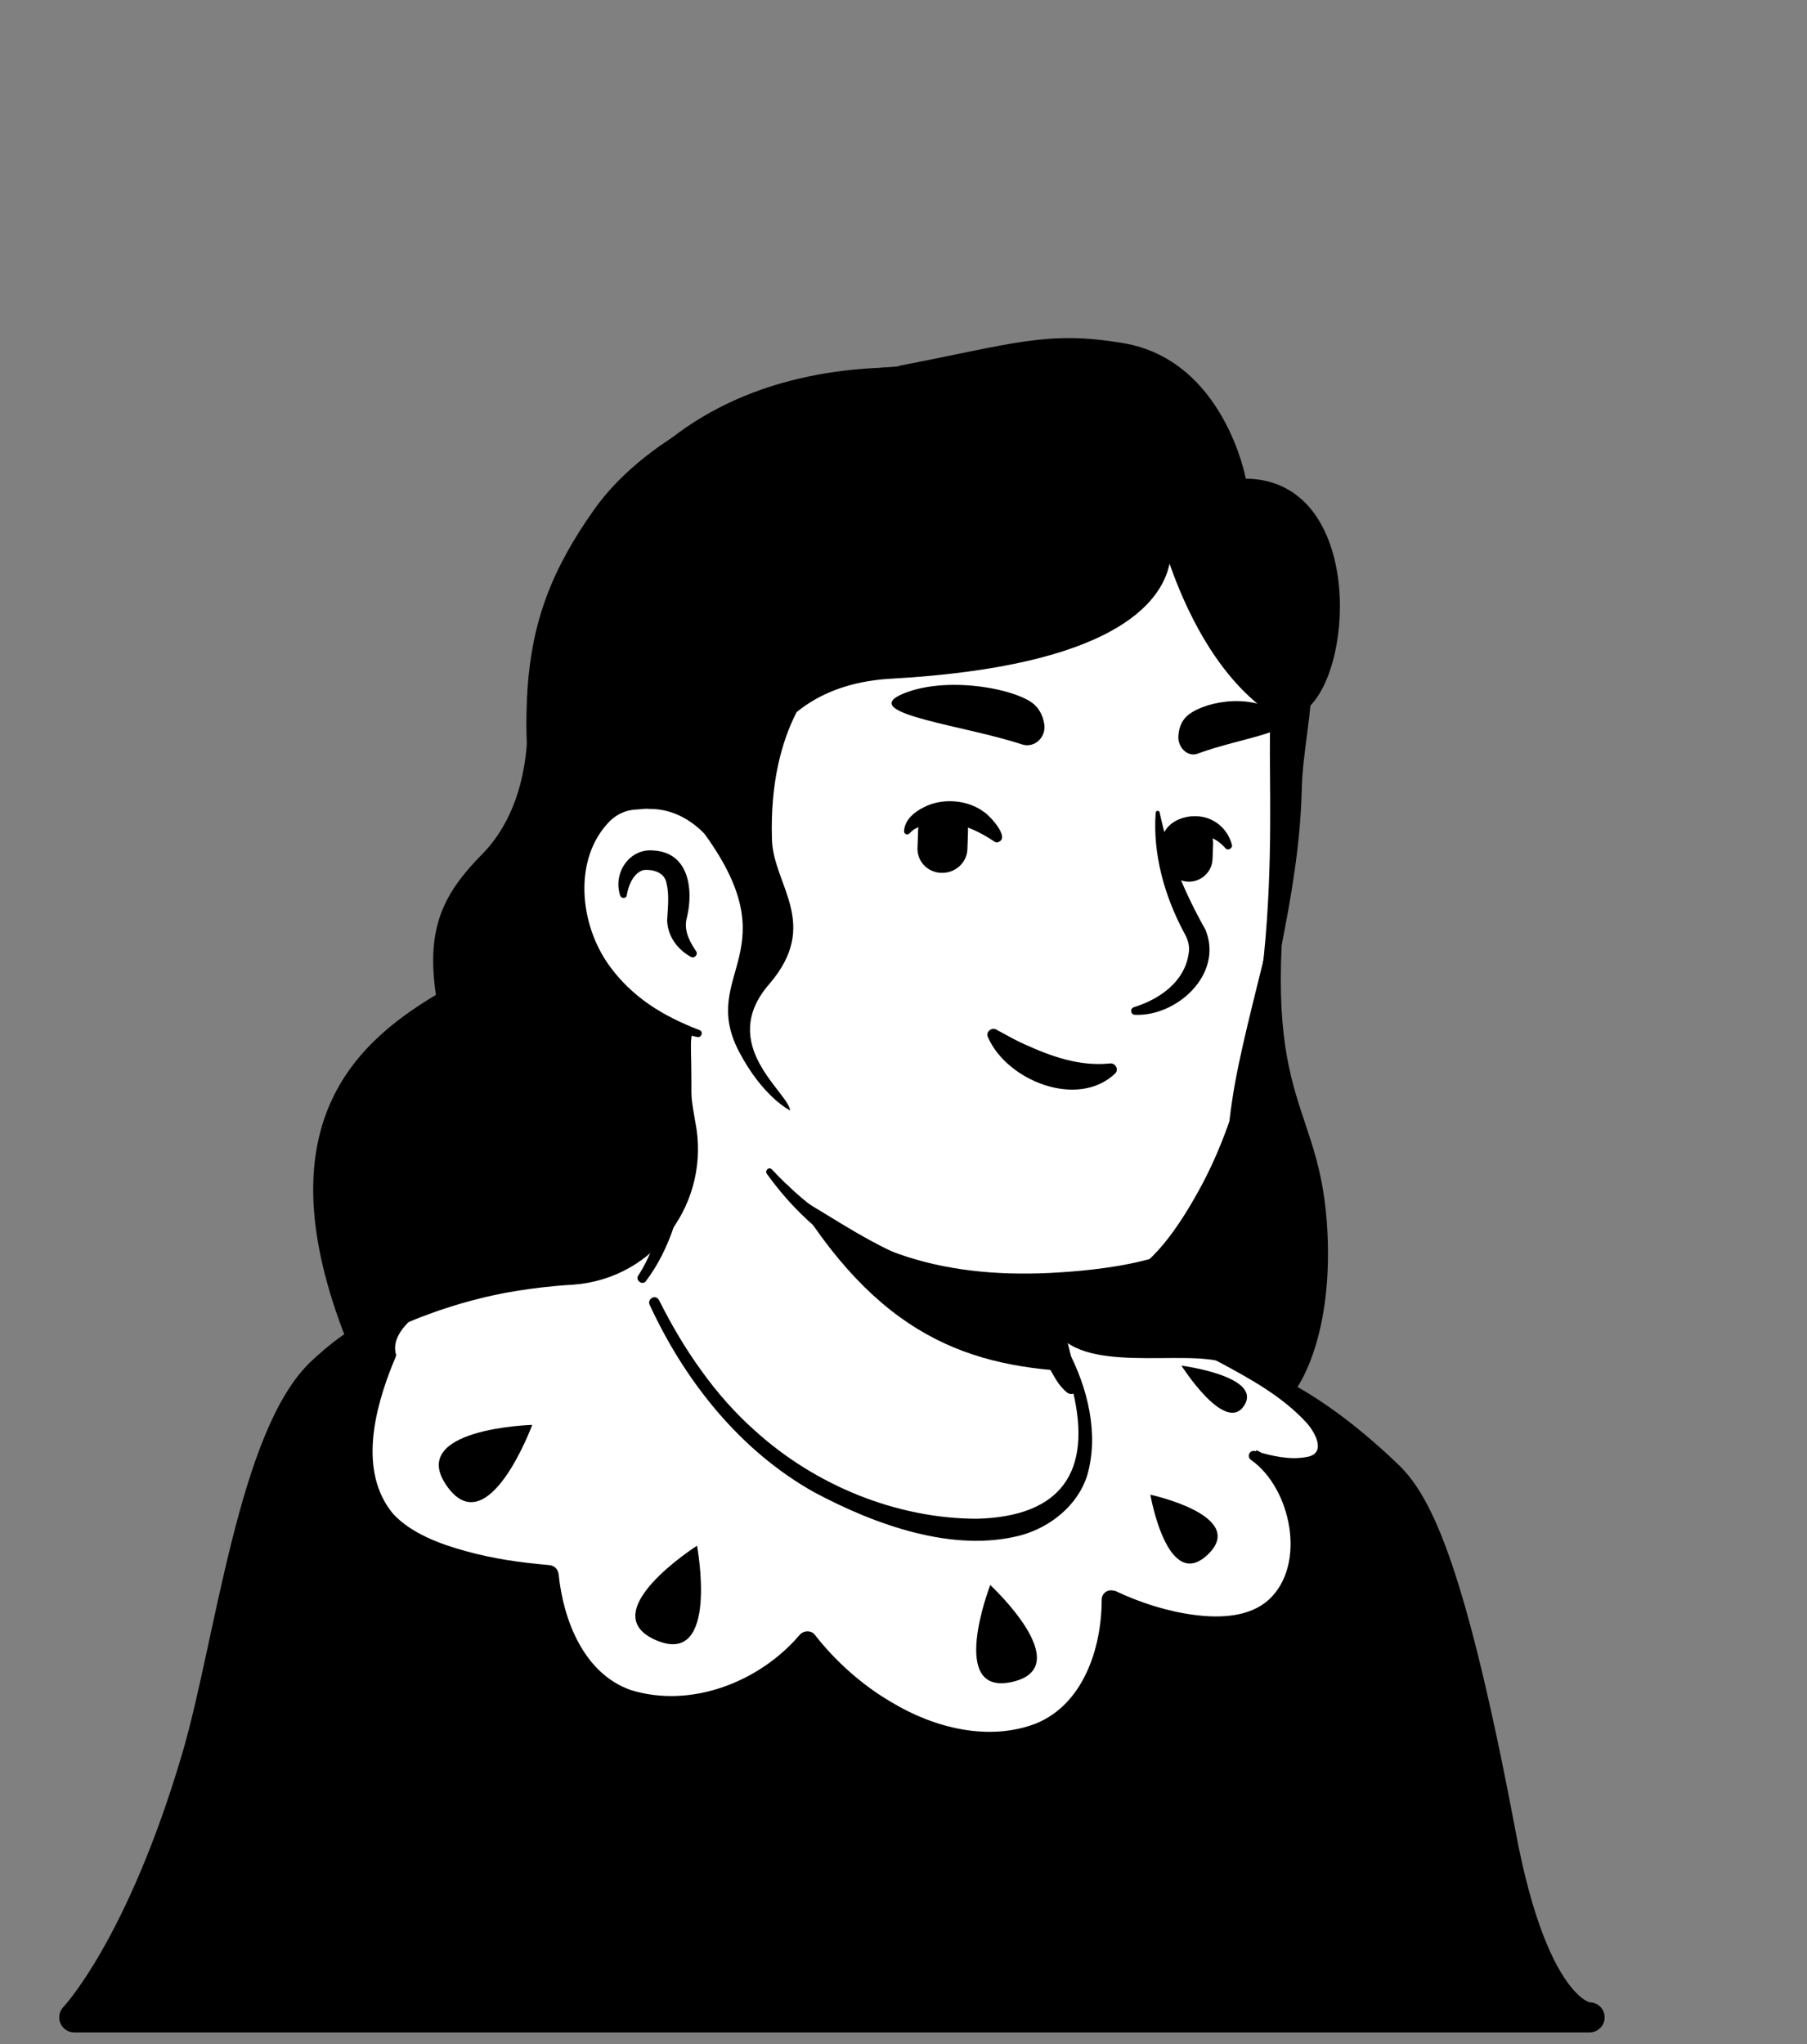 <svg width="84" height="95" viewBox="0 0 84 95" fill="none" xmlns="http://www.w3.org/2000/svg">
<rect x="0" y="0" width="84" height="95" fill="#808080" stroke="none"/>
<g clip-path="url(#clip0_159_2490)">
<path d="M64.817 76.875C64.626 77.012 64.408 77.148 64.217 77.284C63.999 77.421 63.808 77.557 63.59 77.666C63.4 77.775 63.236 77.884 63.045 77.993C63.018 78.02 62.991 78.02 62.963 78.048C62.336 78.429 61.682 78.784 61.028 79.111C60.837 79.22 60.619 79.329 60.428 79.411C60.428 79.411 60.401 79.438 60.373 79.438L59.719 79.765C59.283 79.983 58.82 80.174 58.383 80.365C58.165 80.474 57.92 80.556 57.702 80.637C57.484 80.719 57.238 80.828 57.02 80.91C56.802 80.992 56.557 81.101 56.339 81.183H56.312C56.093 81.264 55.848 81.346 55.63 81.428C55.139 81.592 54.621 81.755 54.131 81.919C53.967 81.973 53.776 82.028 53.613 82.082C53.095 82.246 52.577 82.382 52.059 82.491C51.868 82.546 51.677 82.573 51.459 82.627C50.968 82.737 50.45 82.846 49.96 82.955C49.851 82.982 49.769 82.982 49.66 83.009C49.496 83.036 49.305 83.064 49.142 83.091C48.896 83.118 48.678 83.173 48.433 83.2C48.324 83.227 48.215 83.227 48.106 83.254C47.969 83.282 47.806 83.309 47.642 83.309C47.206 83.364 46.743 83.418 46.307 83.473C46.17 83.5 46.007 83.5 45.87 83.527H45.843C45.652 83.554 45.462 83.554 45.271 83.582C45.08 83.609 44.889 83.609 44.698 83.609C44.589 83.609 44.453 83.636 44.344 83.636C44.126 83.636 43.935 83.663 43.744 83.663C43.471 83.663 43.226 83.691 42.953 83.691H41.59C30.086 83.527 19.754 78.647 12.366 70.905C12.366 70.905 12.366 70.878 12.339 70.878C11.521 70.142 12.23 66.216 15.528 63.735C19.672 60.6 29.595 58.638 29.595 58.638C29.595 58.638 33.439 58.011 47.697 60.982C56.039 62.727 62.391 65.262 65.935 72.132C66.671 73.549 67.407 75.73 64.817 76.875Z" fill="white"/>
<path d="M47.778 60.683C53.012 61.746 58.6 62.891 62.908 66.353C64.353 67.525 65.307 69.243 66.097 70.906C66.479 71.723 66.861 72.569 67.161 73.468C67.324 74.068 67.57 74.749 67.433 75.458C67.406 75.649 67.242 75.894 67.106 76.031C66.479 76.658 65.797 77.039 65.116 77.53C61.109 80.311 56.501 82.274 51.731 83.309C41.099 85.627 29.594 83.828 20.244 78.239C17.136 76.358 14.274 74.068 11.82 71.369C11.547 71.042 11.547 70.497 11.547 70.142C11.575 69.324 11.793 68.534 12.065 67.798C12.72 66.108 13.565 64.417 15.01 63.245C16.046 62.536 17.163 61.937 18.308 61.446C21.907 59.919 25.696 58.856 29.594 58.42C29.922 58.393 29.976 58.856 29.649 58.911C25.914 59.674 22.207 60.819 18.744 62.373C17.49 63 16.154 63.545 15.146 64.526C14.192 65.562 13.51 66.844 12.965 68.152C12.611 68.943 12.365 70.197 12.474 70.824C14.192 72.868 16.209 74.668 18.39 76.222C30.331 84.564 48.459 85.109 61.163 78.157C62.308 77.53 63.426 76.821 64.489 76.085C65.007 75.731 65.552 75.431 65.961 75.022C65.988 74.995 65.961 75.022 65.961 75.049C65.961 75.077 65.934 75.104 65.934 75.104C65.961 74.777 65.852 74.341 65.716 73.904C65.225 72.323 64.434 70.66 63.589 69.215C62.254 67.062 59.991 65.699 57.701 64.608C56.12 63.872 54.457 63.3 52.767 62.754C51.076 62.209 49.359 61.746 47.641 61.337C47.205 61.228 47.342 60.601 47.778 60.683Z" fill="black"/>
</g>
<g clip-path="url(#clip1_159_2490)">
<path d="M69.779 85.299C67.461 73.004 65.907 69.896 64.517 68.561C60.237 64.471 57.566 63.953 55.057 63.026C54.948 62.345 48.215 61.582 48.569 60.846L48.787 61.745C48.896 62.181 49.442 64.199 48.596 66.789C47.888 68.969 45.025 69.951 40.173 67.743C30.713 63.463 29.623 58.637 29.623 58.637C29.486 56.429 20.708 60.3 18.773 61.282C16.946 62.209 16.346 62.481 15.011 63.708C11.794 66.625 10.703 76.303 9.177 81.564C6.559 90.506 3.452 93.75 3.452 93.75H73.895C73.868 93.777 71.36 93.723 69.779 85.299Z" fill="black" stroke="black" stroke-width="1.397" stroke-miterlimit="10" stroke-linecap="round" stroke-linejoin="round"/>
<path d="M18.009 62.944C18.009 62.944 15.228 68.642 18.5 71.15C20.844 72.949 25.506 73.195 25.506 73.195C25.506 73.195 25.833 78.811 30.358 79.247C34.884 79.683 37.501 76.275 37.501 76.275C37.501 76.275 41.209 81.291 46.525 80.937C51.84 80.555 51.595 74.367 51.595 74.367C51.595 74.367 54.812 75.975 57.456 75.512C61.464 74.803 60.809 69.106 58.247 67.715C58.247 67.715 62.336 68.751 61.082 66.516C60.101 64.771 55.275 62.208 51.513 61.254C49.496 60.736 47.56 59.973 45.707 59.073C42.544 57.519 35.075 55.747 27.932 57.629C25.86 58.092 17.328 60.382 18.009 62.944Z" fill="white"/>
<path d="M18.417 62.971C18.39 63.081 18.336 63.217 18.281 63.326C17.409 65.48 16.645 68.397 18.281 70.359C19.126 71.259 20.435 71.75 21.634 72.077C22.888 72.431 24.224 72.622 25.533 72.731C25.778 72.758 25.942 72.922 25.969 73.167C26.187 75.294 27.141 77.774 29.322 78.538C32.13 79.41 35.319 78.156 37.173 75.975C37.364 75.757 37.718 75.757 37.882 75.975C38.836 77.202 40.09 78.32 41.453 79.11C43.443 80.31 45.979 80.937 48.16 80.092C50.368 79.192 51.213 76.575 51.213 74.34C51.213 74.094 51.404 73.903 51.649 73.903C51.704 73.903 51.785 73.93 51.84 73.93C52.985 74.476 54.266 74.885 55.52 75.048C56.774 75.212 58.11 75.13 58.982 74.34C60.754 72.704 60.018 69.16 58.164 67.851C57.919 67.688 58.11 67.333 58.383 67.442C59.119 67.66 59.937 67.851 60.7 67.715C61.709 67.579 61.136 66.543 60.7 66.079C59.609 64.907 58.192 64.116 56.774 63.353C55.82 62.862 54.893 62.317 53.857 61.99C51.813 61.254 49.577 61.281 47.56 60.409C46.551 60.027 45.597 59.482 44.616 59.073C43.661 58.664 42.653 58.337 41.617 58.064C36.492 56.62 30.903 56.483 25.832 58.228C24.17 58.719 17.736 60.791 18.417 62.971ZM17.627 62.89C17.109 60.273 23.761 58.364 25.696 57.737C31.912 55.693 38.836 55.856 44.943 58.201C46.906 59.073 48.814 60.027 50.886 60.572C54.048 61.39 57.21 62.453 59.8 64.553C60.455 65.098 61.136 65.67 61.49 66.488C62.063 67.797 61.027 68.233 59.882 68.124C59.309 68.097 58.791 68.015 58.219 67.906L58.41 67.388C60.4 68.397 61.109 70.959 60.591 73.031C59.746 76.384 56.038 76.302 53.339 75.43C52.685 75.212 52.058 74.994 51.404 74.694L52.003 74.312C52.031 76.902 50.995 79.846 48.432 80.909C44.179 82.491 39.709 79.792 37.119 76.52H37.8C35.701 79.028 32.13 80.391 28.968 79.383C26.432 78.483 25.233 75.73 25.015 73.195L25.424 73.603C22.834 73.358 19.481 72.84 17.6 70.904C16.591 69.787 16.346 68.206 16.482 66.788C16.618 65.398 17 64.062 17.572 62.781C17.627 62.835 17.627 62.862 17.627 62.89Z" fill="black"/>
<path d="M24.742 66.216C24.742 66.216 18.853 66.38 20.789 69.079C22.697 71.75 24.742 66.216 24.742 66.216ZM32.402 71.832C32.402 71.832 27.523 74.94 30.494 76.221C33.465 77.502 32.402 71.832 32.402 71.832ZM46.033 73.658C46.033 73.658 44.016 78.865 47.069 78.156C50.122 77.448 46.033 73.658 46.033 73.658ZM53.475 69.46C53.475 69.46 54.266 74.04 56.147 72.241C58.028 70.442 53.475 69.46 53.475 69.46ZM54.92 63.463C54.92 63.463 56.965 66.68 57.837 65.316C58.71 63.953 54.92 63.463 54.92 63.463Z" fill="black"/>
</g>
<path d="M50.341 67.934C49.768 70.742 46.061 72.432 39.818 69.897C33.33 67.279 30.522 61.037 29.813 59.183C33.657 51.986 30.985 46.997 30.985 46.997C39.845 46.234 47.587 56.593 47.587 56.593L48.787 61.718C48.896 62.154 49.114 62.536 49.441 62.809C50.014 63.817 50.695 66.135 50.341 67.934Z" fill="white"/>
<path d="M29.677 59.265C30.195 58.474 30.522 57.547 30.74 56.648C31.149 54.766 31.285 52.858 31.313 50.95V50.241C31.231 49.532 30.985 48.796 30.713 48.142C30.358 47.27 31.64 46.724 32.049 47.597C32.103 47.706 32.103 47.897 32.103 48.006C32.185 51.713 32.349 56.484 30.004 59.564C29.84 59.728 29.513 59.483 29.677 59.265ZM47.887 56.538C48.296 56.784 48.432 57.111 48.487 57.438C48.651 58.092 48.596 58.801 48.76 59.483C48.896 60.137 49.305 60.764 49.414 61.446C49.55 62.154 49.959 63.654 50.123 64.39C50.177 64.553 50.068 64.744 49.877 64.771C49.768 64.799 49.687 64.771 49.605 64.717C49.25 64.417 49.087 64.117 48.869 63.735C48.514 63.081 48.269 62.481 48.051 61.745C47.86 61.091 47.942 60.382 47.778 59.701C47.642 59.047 47.26 58.419 47.124 57.738C47.042 57.411 47.015 57.056 47.26 56.648C47.424 56.484 47.696 56.429 47.887 56.538Z" fill="black"/>
<path d="M49.85 63.735C44.643 63.463 40.39 61.827 36.247 54.439C39.736 57.52 43.852 58.692 48.187 59.237L48.76 61.745C48.869 62.181 49.523 63.463 49.85 63.735Z" fill="black"/>
<path d="M49.632 62.726C50.559 64.471 51.105 66.652 50.532 68.588C50.096 69.951 48.842 70.959 47.479 71.341C44.316 72.186 40.663 70.85 37.855 69.351C34.393 67.415 31.831 64.171 30.195 60.627C30.086 60.355 30.468 60.137 30.631 60.409C31.204 61.554 31.858 62.672 32.594 63.681C33.33 64.716 34.175 65.671 35.129 66.516C37.91 69.024 41.672 70.578 45.434 70.578C49.305 70.469 50.777 68.424 49.878 64.662C49.742 64.062 49.523 63.435 49.224 62.917C49.06 62.699 49.469 62.454 49.632 62.726Z" fill="black"/>
<path d="M60.182 29.986C60.672 32.276 60.291 33.802 60.073 40.127C57.565 50.595 57.755 56.402 56.365 57.792C55.275 58.883 48.759 60.3 43.934 59.074C41.48 58.447 39.409 57.029 37.718 56.02C35.592 54.739 33.984 50.568 32.457 48.033C31.258 46.043 31.121 48.66 29.567 46.942C27.414 44.598 24.824 39.882 26.105 31.54C28.177 18.018 38.891 16.437 46.824 17.936C54.784 19.436 58.873 23.961 60.182 29.986Z" fill="white"/>
<path d="M30.904 49.341C29.95 47.76 28.587 46.452 27.714 44.816C25.07 39.854 24.525 33.83 26.051 28.432C29.241 16.927 40.8 15.237 50.832 18.618C56.448 20.526 60.401 25.27 60.973 31.24C61.028 33.148 60.537 34.92 60.51 36.801C60.373 41.763 58.819 46.533 58.22 51.304C58.083 52.803 58.083 54.385 57.865 55.911C57.811 56.238 57.756 56.538 57.647 56.893C57.402 57.629 56.857 58.147 56.257 58.556C53.994 59.946 51.432 60.191 48.869 60.328C43.526 60.546 38.837 58.992 35.647 54.548C35.538 54.385 35.756 54.194 35.893 54.357C39.464 58.174 43.744 59.401 48.815 59.155C50.968 59.046 55.575 58.637 56.529 56.538C56.993 54.821 56.993 53.022 57.266 51.222C57.566 49.096 58.383 46.124 58.874 44.025C59.419 41.654 59.883 39.255 59.91 36.828C59.937 35.602 59.937 34.375 59.937 33.148C59.992 31.921 59.746 30.858 59.447 29.686C58.356 25.024 55.003 21.153 50.477 19.436C46.034 17.718 40.882 17.282 36.329 18.781C31.694 20.253 28.532 24.233 27.333 28.868C26.706 31.158 26.378 33.557 26.215 35.929C26.079 38.328 26.324 40.781 27.278 43.017C27.96 44.707 29.077 46.179 30.386 47.406L31.667 48.742C32.267 49.287 31.34 49.995 30.904 49.341Z" fill="black"/>
<path d="M34.12 40.672C34.12 40.672 33.275 36.583 29.294 37.074C25.859 37.51 24.66 45.743 32.457 48.033" fill="white"/>
<path d="M32.103 44.461C31.476 44.107 31.04 43.507 31.012 42.771C31.04 42.226 31.122 41.599 30.985 41.054C30.903 40.536 30.358 40.4 29.949 40.427C29.513 40.508 29.241 41.054 29.159 41.49C29.159 41.517 29.131 41.599 29.131 41.626C29.104 41.763 28.886 41.763 28.832 41.626C28.477 40.563 29.268 39.391 30.413 39.527C32.021 39.636 32.239 41.326 31.939 42.608C31.776 43.153 31.994 43.644 32.294 44.107L32.348 44.189C32.485 44.352 32.267 44.571 32.103 44.461ZM53.912 37.782C54.321 39.718 55.084 41.517 56.038 43.207C56.883 45.279 54.702 47.242 52.767 47.16C52.549 47.16 52.521 46.86 52.712 46.806C53.939 46.424 55.057 45.606 55.248 44.352C55.329 43.971 55.22 43.644 55.029 43.316C54.13 41.626 53.585 39.691 53.721 37.782C53.721 37.646 53.912 37.646 53.912 37.782Z" fill="black"/>
<path d="M33.984 40.7C33.357 39.091 31.994 37.565 30.167 37.592C30.004 37.565 29.731 37.619 29.568 37.619C29.104 37.646 28.723 37.81 28.368 38.137C26.623 39.882 26.923 42.962 28.341 44.898C28.832 45.579 29.459 46.179 30.167 46.67C30.876 47.16 31.667 47.542 32.512 47.869C32.703 47.924 32.621 48.224 32.43 48.196C30.604 47.815 28.859 46.915 27.659 45.416C25.806 43.18 25.424 39.446 27.632 37.265C28.123 36.828 28.804 36.501 29.486 36.501C29.704 36.501 30.031 36.447 30.249 36.501C31.394 36.556 32.485 37.128 33.193 38.028C33.82 38.791 34.175 39.718 34.284 40.645C34.284 40.809 34.038 40.863 33.984 40.7Z" fill="black"/>
<path d="M60.257 37.674C60.529 35.956 60.72 34.375 60.829 32.876C63.037 30.804 63.228 22.298 57.912 22.244C57.912 22.244 56.904 16.737 52.215 15.946C48.67 15.347 47.117 15.974 41.882 16.982C41.801 17.009 41.719 17.037 41.61 17.037C35.34 17.5 30.051 20.281 27.652 23.634C25.635 26.469 24.735 28.868 24.517 32.058C24.517 32.249 24.49 32.439 24.49 32.63V32.685C24.462 33.285 24.462 33.912 24.49 34.566C24.381 36.093 23.917 38.164 22.418 39.691C20.619 41.517 19.801 43.099 20.264 46.234C16.338 48.578 12.086 52.586 16.311 62.781C18.547 61.446 21.3 60.437 23.945 60.001C24.79 59.864 25.689 59.755 26.643 59.701C30.46 59.428 33.077 55.83 32.314 52.095C32.177 51.359 32.068 50.568 32.068 49.669C32.068 49.123 32.096 48.605 32.15 48.115C24.653 45.743 25.853 37.674 29.26 37.237C30.487 37.074 31.387 37.374 32.096 37.81C32.232 38.055 32.395 38.273 32.559 38.492C36.894 44.244 32.423 45.198 34.358 48.878C35.476 51.004 36.73 51.604 36.73 51.604C36.648 50.759 33.322 48.551 35.749 45.743C38.175 42.935 35.94 41.136 35.885 39.009C35.803 36.338 36.348 34.429 37.03 33.094C38.066 32.249 39.483 31.649 41.419 31.54C51.751 30.967 53.986 28.023 54.368 26.197C55.104 28.296 56.44 31.158 58.703 32.903C58.812 33.066 58.948 33.23 59.057 33.394C58.866 36.638 59.929 47.788 55.704 55.366C54.559 57.438 53.196 59.237 51.669 59.51C50.579 59.701 50.361 60.001 49.488 60.219C48.698 60.437 48.78 60.655 48.78 60.655C48.78 63.899 53.659 62.89 56.113 63.163C58.321 63.408 60.229 64.581 60.229 64.581C60.229 64.581 62.083 62.182 61.674 56.729C61.211 50.677 58.185 51.222 60.257 37.674Z" fill="black"/>
<path d="M43.743 40.563C43.089 40.536 42.598 39.991 42.653 39.336L42.68 38.573C42.707 37.919 43.252 37.428 43.907 37.483C44.561 37.51 45.052 38.055 44.997 38.709L44.97 39.473C44.943 40.1 44.397 40.59 43.743 40.563ZM55.22 40.972C54.62 40.945 54.157 40.427 54.184 39.827L54.211 39.118C54.239 38.519 54.757 38.055 55.356 38.082C55.956 38.11 56.42 38.628 56.392 39.227L56.365 39.936C56.338 40.536 55.82 40.999 55.22 40.972Z" fill="black"/>
<path d="M46.197 39.091C45.297 38.491 44.316 38.083 43.225 38.3C42.871 38.355 42.517 38.464 42.298 38.709C42.217 38.819 42.026 38.791 42.026 38.628C42.053 38.083 42.517 37.728 42.953 37.51C43.798 37.074 44.97 37.156 45.733 37.728C46.006 37.892 46.933 38.9 46.442 39.118C46.333 39.173 46.279 39.146 46.197 39.091ZM53.994 39.227C53.994 38.083 55.411 37.673 56.283 38.083C56.774 38.3 57.129 38.737 57.265 39.255C57.319 39.418 57.074 39.555 56.965 39.418C56.502 38.873 55.711 38.6 55.084 38.928C54.893 39.037 54.866 39.118 54.811 39.227C54.811 39.773 54.021 39.745 53.994 39.227ZM47.505 34.593C48.078 34.784 48.65 34.266 48.541 33.639C48.487 33.312 48.35 32.985 48.078 32.739C47.26 32.003 43.88 31.349 41.835 32.303C40.036 33.175 44.888 33.721 47.505 34.593ZM55.657 35.029C55.193 35.193 54.703 34.702 54.784 34.13C54.812 33.83 54.921 33.53 55.139 33.312C55.793 32.657 58.029 32.139 59.446 33.148C60.673 33.993 57.783 34.239 55.657 35.029Z" fill="black"/>
<path d="M51.84 49.886C50.095 51.549 46.797 50.214 45.924 48.196C45.815 47.951 46.088 47.733 46.306 47.842C46.769 48.087 47.178 48.333 47.614 48.523C48.868 49.096 50.177 49.559 51.567 49.423C51.84 49.368 52.031 49.696 51.84 49.886Z" fill="black"/>
<defs>
<clipPath id="clip0_159_2490">
<rect width="83.42" height="83.42" fill="white" transform="translate(0.452 0.98)"/>
</clipPath>
<clipPath id="clip1_159_2490">
<rect width="83.42" height="93.507" fill="white" transform="translate(0.452 0.98)"/>
</clipPath>
</defs>
</svg>
